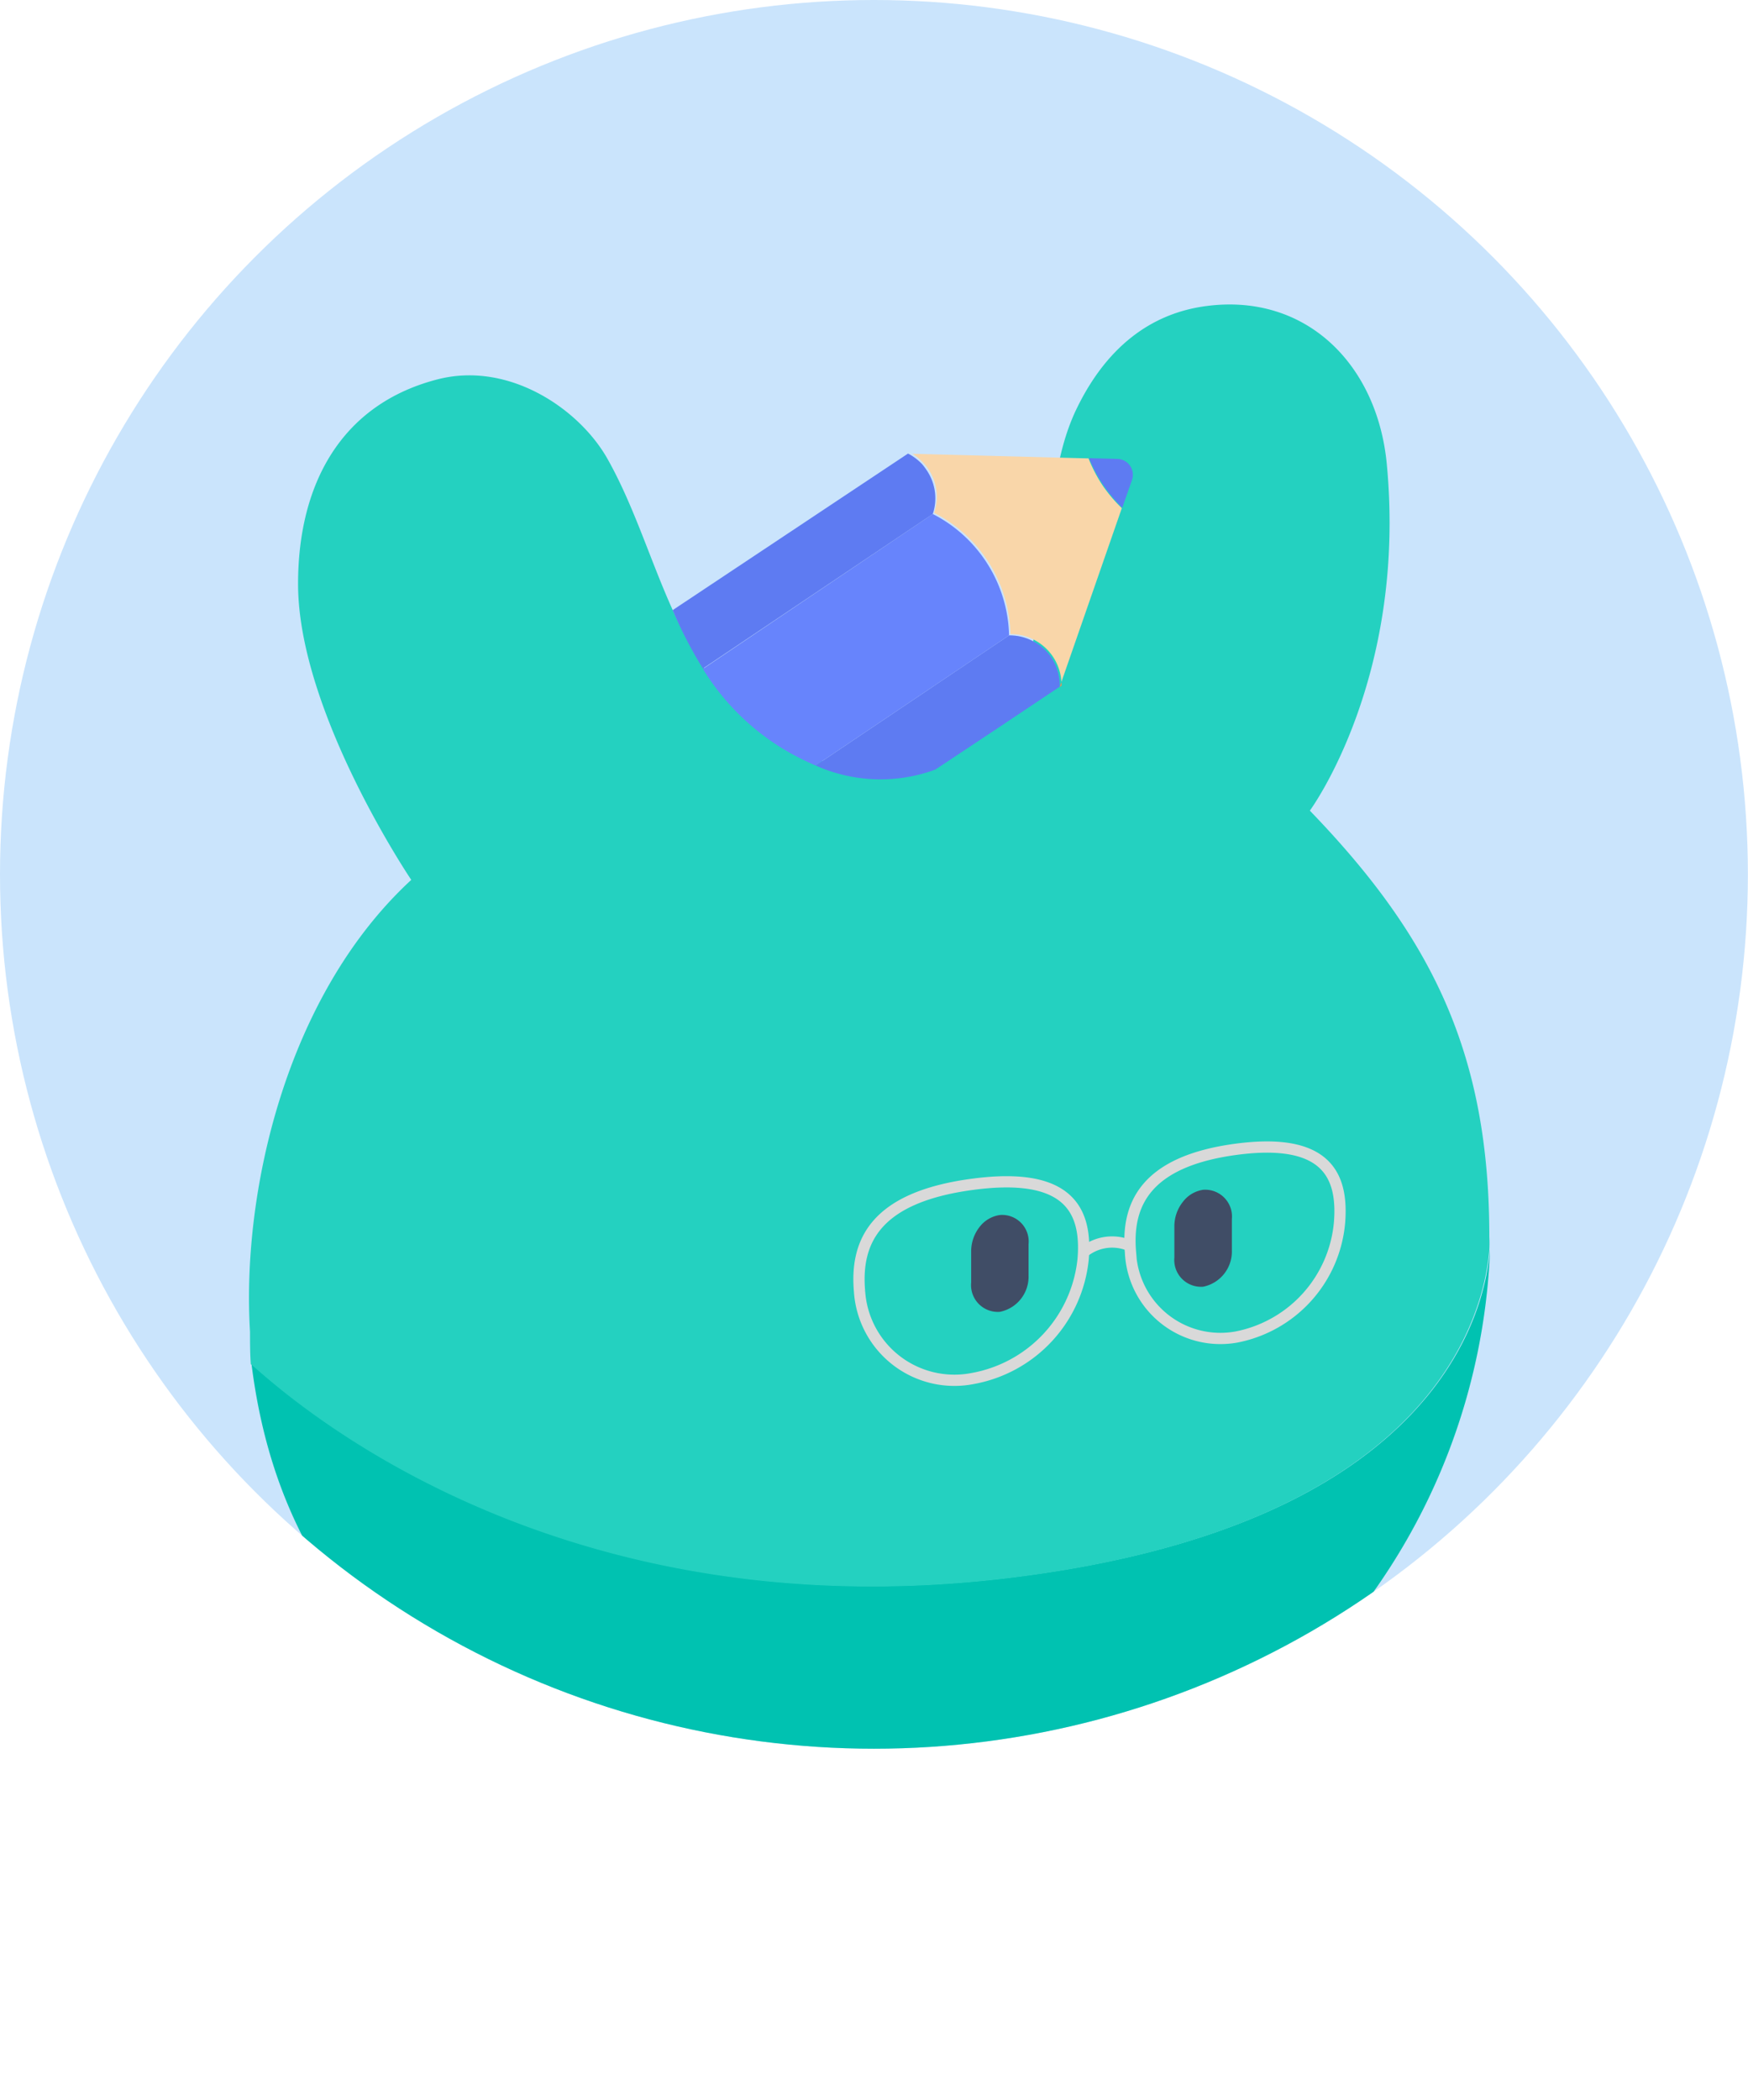 <svg xmlns="http://www.w3.org/2000/svg" xmlns:xlink="http://www.w3.org/1999/xlink" viewBox="0 0 155.35 186.55"><defs><style>.cls-1{fill:#cae4fc;}.cls-2{clip-path:url(#clip-path);}.cls-3{fill:#00c2b1;}.cls-4{fill:#24d1c0;}.cls-5{fill:#404d66;}.cls-6{fill:#5e7bf2;}.cls-7{fill:#ff8b45;}.cls-8{fill:#6784fc;}.cls-9{fill:#f9d6a9;}.cls-10{fill:none;stroke:#d9d9d9;stroke-miterlimit:10;}</style><clipPath id="clip-path"><circle class="cls-1" cx="77.67" cy="77.67" r="77.67"/></clipPath></defs><g id="圖層_2" data-name="圖層 2"><g id="圖"><circle class="cls-1" cx="77.67" cy="77.67" r="77.67"/><g class="cls-2"><path class="cls-3" d="M39.27,151.33c-3.56,7.79-4.66,13.3-4,19.94s2.85,12.1,11.11,14.4c8.82,2.47,18.56-.33,18.58-7.73,0-7,.83-12.37,3.53-15.76a77,77,0,0,0,12.58.15,77,77,0,0,0,12.36-2.61c3.21,2.81,4.38,3,5.35,10.08,1,7.45,9.93,10.57,17.34,8,9.22-3.16,10.51-9.67,9.72-17.27-.59-5.64-6.29-15.85-6.29-15.85a56.19,56.19,0,0,0,12.87-33.56s0-.09,0-.11c-.4,5.11-4.31,24.39-42.43,29.1-42.33,5.22-65.77-17.47-67.57-18.91-.05,0-.07,0-.07-.06h0C24,134.38,29.78,143.57,39.27,151.33Z"/><path class="cls-4" d="M22.22,118.31c0,1,0,1.93.07,2.87h0l.07.06c1.8,1.44,25.24,24.13,67.57,18.91,38.11-4.71,42-24,42.43-29.1a11.6,11.6,0,0,0,0-1.21c0-16.23-5.08-26.58-15.95-37.83,0,0,8.64-11.71,6.84-30.77-.83-8.83-7.12-15.16-15.91-14.07-5.26.64-9.09,3.91-11.59,9-4.58,9.22-.19,23.37-10,29.88-5.38,3.58-11.27,3-16.95-.53C59.68,59.67,58.63,49,54,40.78c-2.49-4.44-8.76-8.72-15.12-7.08C30.32,35.91,26.49,43,26.49,51.87c0,11.39,10.06,26.29,10.06,26.29C25.39,88.45,21.46,106,22.22,118.31Z"/><path class="cls-5" d="M105.12,106.77a3.48,3.48,0,0,0-.75,2.15v2.79a2.38,2.38,0,0,0,2.56,2.59,3.19,3.19,0,0,0,2.55-3.22v-2.79a2.38,2.38,0,0,0-2.55-2.6A2.76,2.76,0,0,0,105.12,106.77Z"/><path class="cls-5" d="M86.31,111.15v2.78a2.38,2.38,0,0,0,2.56,2.6,3.18,3.18,0,0,0,2.54-3.22v-2.79a2.36,2.36,0,0,0-2.54-2.59A2.77,2.77,0,0,0,87.05,109,3.52,3.52,0,0,0,86.31,111.15Z"/></g><path class="cls-6" d="M93.45,58.43A4.51,4.51,0,0,1,94.18,61L88.6,64.73l-5.47,3.63A14.09,14.09,0,0,1,72.49,68L89.68,56.44a4.47,4.47,0,0,1,2.64.83A4.31,4.31,0,0,1,93.45,58.43Z"/><path class="cls-7" d="M94.34,60.91l-.15.1.14-.42A1.74,1.74,0,0,1,94.34,60.91Z"/><path class="cls-8" d="M89.68,56.44,72.49,68a22.77,22.77,0,0,1-3.27-1.71,21.44,21.44,0,0,1-6.75-6.87L82.9,45.66a12.43,12.43,0,0,1,6.78,10.78Z"/><path class="cls-6" d="M82.9,45.66,62.47,59.39a38.63,38.63,0,0,1-2.69-5.19L80.7,40.29h0a4.72,4.72,0,0,1,1.25.94,5.84,5.84,0,0,1,.42.56A4.43,4.43,0,0,1,82.9,45.66Z"/><path class="cls-9" d="M99.7,45.14,94.33,60.58a4.48,4.48,0,0,0-2-3.49,4.42,4.42,0,0,0-2.53-.76,12.4,12.4,0,0,0-6.78-10.77,4.39,4.39,0,0,0-.93-4.41,4.62,4.62,0,0,0-1-.84h0l13.72.36,1.93.05A13,13,0,0,0,97.91,43,12.86,12.86,0,0,0,99.7,45.14Z"/><path class="cls-6" d="M100.62,42.59l-.88,2.51A13.28,13.28,0,0,1,98,43a12.65,12.65,0,0,1-1.21-2.3l2.58.07A1.41,1.41,0,0,1,100.62,42.59Z"/><path class="cls-10" d="M86.47,122.45h0a12,12,0,0,0,9.79-10.59h0c.36-4.33-1.26-7.8-9.81-6.66h0c-8.76,1.16-10.44,5.17-10.06,9.52h0A8.45,8.45,0,0,0,86.47,122.45Z"/><path class="cls-10" d="M109.88,118.77h0a11.38,11.38,0,0,0,9.17-10.19h0c.33-4.19-1.19-7.55-9.18-6.49h0c-8.18,1.09-9.76,5-9.4,9.16h0A8,8,0,0,0,109.88,118.77Z"/><path class="cls-10" d="M100.45,110.67h0a4,4,0,0,0-4.19.6h0"/></g></g></svg>
